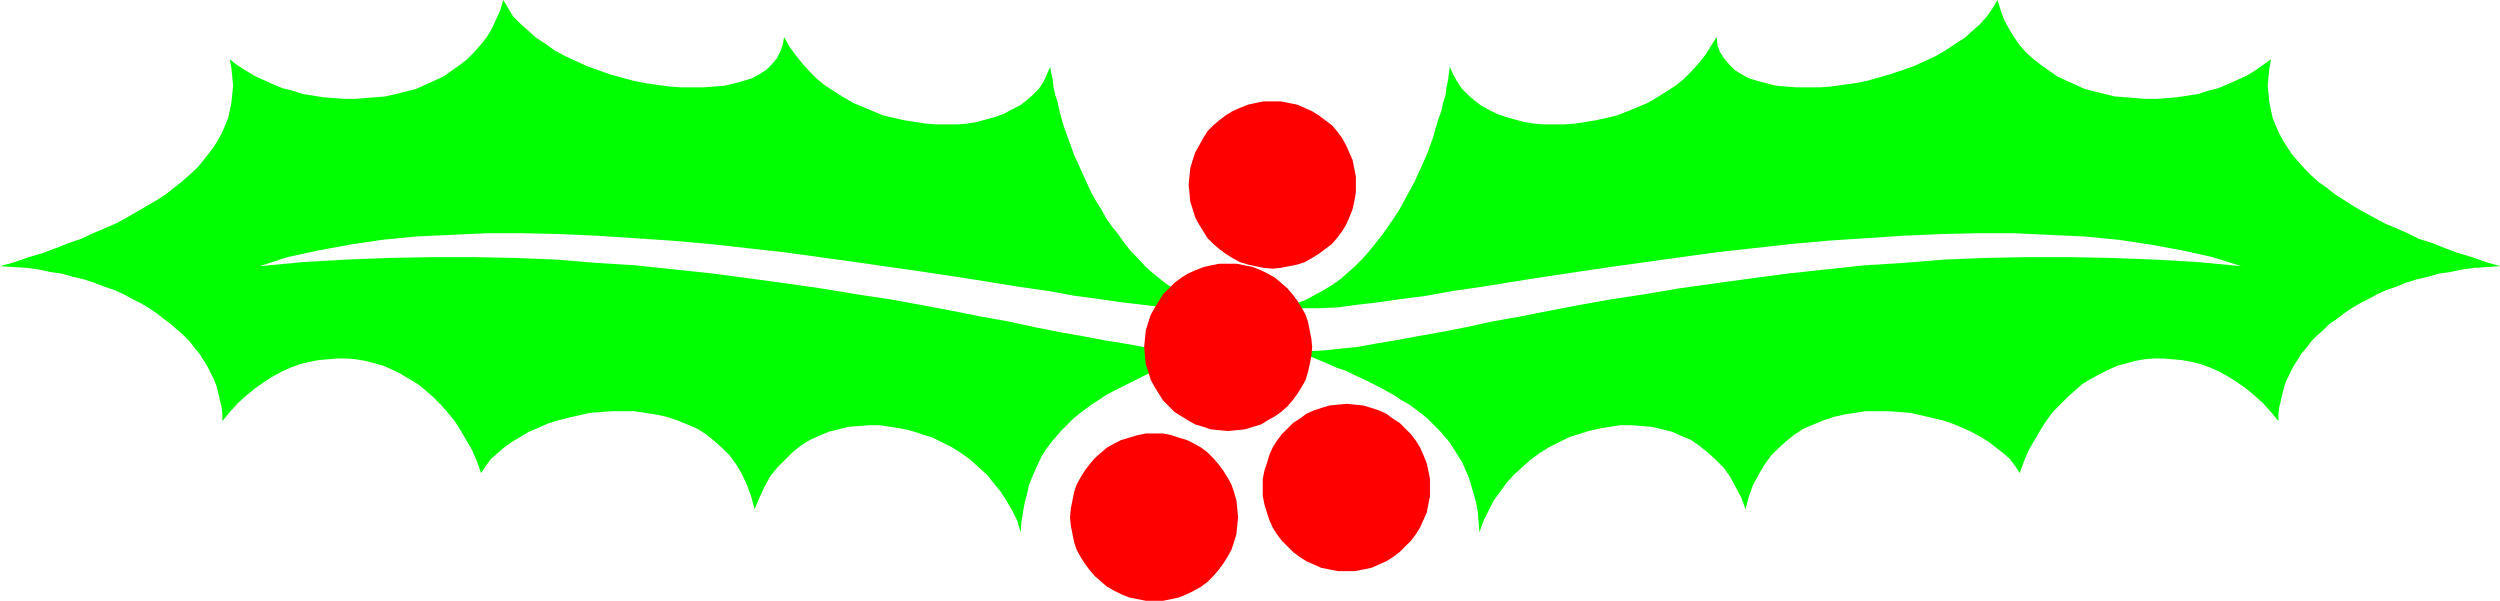 <?xml version="1.0" encoding="UTF-8" standalone="no"?>
<svg
   version="1.0"
   width="129.766mm"
   height="31.184mm"
   id="svg6"
   sodipodi:docname="Holly 26.wmf"
   xmlns:inkscape="http://www.inkscape.org/namespaces/inkscape"
   xmlns:sodipodi="http://sodipodi.sourceforge.net/DTD/sodipodi-0.dtd"
   xmlns="http://www.w3.org/2000/svg"
   xmlns:svg="http://www.w3.org/2000/svg">
  <sodipodi:namedview
     id="namedview6"
     pagecolor="#ffffff"
     bordercolor="#000000"
     borderopacity="0.25"
     inkscape:showpageshadow="2"
     inkscape:pageopacity="0.0"
     inkscape:pagecheckerboard="0"
     inkscape:deskcolor="#d1d1d1"
     inkscape:document-units="mm" />
  <defs
     id="defs1">
    <pattern
       id="WMFhbasepattern"
       patternUnits="userSpaceOnUse"
       width="6"
       height="6"
       x="0"
       y="0" />
  </defs>
  <path
     style="fill:#00ff00;fill-opacity:1;fill-rule:evenodd;stroke:none"
     d="m 252.581,60.143 1.616,0.323 h 2.262 2.586 l 3.394,-0.162 3.555,-0.485 4.202,-0.485 4.525,-0.647 5.01,-0.647 5.333,-0.97 5.656,-0.808 5.979,-0.97 6.141,-0.97 6.464,-0.97 6.626,-0.97 6.949,-0.97 6.949,-0.97 7.11,-0.97 7.272,-0.808 7.272,-0.808 7.272,-0.647 7.434,-0.485 7.272,-0.485 7.434,-0.323 7.11,-0.162 h 7.11 l 6.949,0.323 6.949,0.323 6.626,0.647 6.464,0.97 6.141,1.132 5.818,1.293 5.656,1.778 -8.565,-0.808 -8.403,-0.485 -8.565,-0.323 -8.242,-0.162 h -8.242 l -8.242,0.162 -8.08,0.323 -7.918,0.647 -7.757,0.485 -7.595,0.808 -7.434,0.808 -7.272,0.97 -7.11,0.97 -6.949,0.97 -6.626,1.132 -6.464,0.97 -6.302,1.132 -5.979,1.132 -5.656,1.132 -5.494,0.97 -5.171,1.132 -5.01,0.97 -4.525,0.808 -4.363,0.808 -3.878,0.647 -3.555,0.647 -3.232,0.323 -2.909,0.323 -2.586,0.162 -2.101,-0.162 -1.616,-0.162 -1.293,-0.485 1.939,0.808 1.939,0.808 1.939,0.808 1.939,0.808 1.778,0.808 1.939,0.647 1.616,0.808 1.778,0.808 1.616,0.808 1.616,0.808 1.454,0.808 1.454,0.808 1.454,0.97 1.454,0.808 1.293,0.97 1.293,0.97 1.131,0.97 1.131,1.132 1.131,1.132 0.97,1.132 0.97,1.132 0.808,1.293 0.808,1.293 0.808,1.293 0.646,1.455 0.646,1.455 0.485,1.617 0.485,1.617 0.485,1.778 0.323,1.778 0.162,1.94 0.162,2.102 0.808,-2.263 0.97,-1.94 0.97,-1.94 1.293,-1.778 1.293,-1.778 1.454,-1.617 1.616,-1.455 1.616,-1.455 1.778,-1.293 1.778,-1.132 1.939,-0.97 1.939,-0.97 1.939,-0.647 2.101,-0.647 2.101,-0.485 1.939,-0.323 2.101,-0.323 h 2.101 l 2.101,0.162 1.939,0.162 2.101,0.485 1.939,0.485 1.778,0.808 1.939,0.808 1.616,1.132 1.616,1.293 1.616,1.455 1.454,1.455 1.293,1.778 1.131,2.102 1.131,2.102 0.808,2.263 0.646,-2.425 0.808,-2.263 1.131,-2.102 1.131,-1.94 1.293,-1.778 1.454,-1.455 1.616,-1.455 1.616,-1.293 1.778,-1.132 1.939,-0.808 1.939,-0.808 1.939,-0.647 2.101,-0.485 2.101,-0.323 2.101,-0.323 h 2.262 2.101 l 2.262,0.162 2.101,0.162 2.101,0.485 2.101,0.485 2.101,0.485 1.939,0.647 1.939,0.808 1.778,0.808 1.778,0.97 1.616,0.97 1.454,1.132 1.454,1.132 1.293,1.132 0.97,1.293 0.97,1.455 0.808,-2.263 0.97,-2.263 1.131,-1.94 1.131,-1.94 1.131,-1.778 1.293,-1.778 1.454,-1.455 1.454,-1.455 1.454,-1.293 1.454,-1.293 1.616,-0.97 1.778,-0.97 1.616,-0.808 1.778,-0.808 1.778,-0.485 1.778,-0.485 1.778,-0.323 1.939,-0.162 h 1.778 l 1.778,0.162 1.939,0.162 1.778,0.323 1.939,0.485 1.778,0.647 1.778,0.808 1.778,0.97 1.778,1.132 1.616,1.132 1.778,1.455 1.616,1.455 1.616,1.778 1.454,1.778 v -1.455 l 0.162,-1.293 0.323,-1.293 0.323,-1.455 0.323,-1.293 0.485,-1.293 0.646,-1.293 0.646,-1.293 0.808,-1.293 0.808,-1.293 0.97,-1.132 0.97,-1.293 1.131,-1.132 1.293,-1.132 1.131,-1.132 1.454,-0.97 1.454,-1.132 1.454,-0.97 1.616,-0.97 1.616,-0.808 1.778,-0.97 1.778,-0.808 1.939,-0.647 1.939,-0.808 2.101,-0.647 2.101,-0.485 2.262,-0.647 2.262,-0.323 2.262,-0.485 2.424,-0.323 2.586,-0.162 2.424,-0.162 -2.747,-0.808 -2.747,-0.97 -2.747,-0.808 -2.586,-0.97 -2.424,-0.97 -2.586,-0.808 -2.262,-1.132 -2.262,-0.97 -2.262,-0.97 -2.101,-1.132 -2.101,-1.132 -1.939,-1.132 -1.778,-1.132 -1.778,-1.132 -1.616,-1.293 -1.616,-1.132 -1.454,-1.293 -1.293,-1.293 -1.131,-1.293 -1.293,-1.455 -0.97,-1.455 -0.808,-1.293 -0.808,-1.455 -0.646,-1.455 -0.646,-1.617 -0.323,-1.455 -0.323,-1.617 -0.162,-1.617 -0.162,-1.617 0.162,-1.778 0.162,-1.617 0.323,-1.778 -1.616,1.132 -1.616,1.132 -1.616,0.97 -1.778,0.808 -1.778,0.808 -1.939,0.808 -1.939,0.485 -1.939,0.647 -2.101,0.323 -2.101,0.323 -1.939,0.162 -2.101,0.162 h -2.101 l -2.101,-0.162 -1.939,-0.162 -2.101,-0.162 -1.939,-0.485 -1.939,-0.485 -1.939,-0.485 -1.778,-0.808 -1.778,-0.808 -1.778,-0.808 -1.616,-1.132 -1.616,-1.132 -1.454,-1.132 -1.454,-1.293 -1.293,-1.455 -1.131,-1.617 -0.97,-1.617 -0.97,-1.778 -0.646,-1.778 L 391.88,0 l -0.97,1.617 -1.131,1.617 -1.293,1.455 -1.454,1.293 -1.616,1.455 -1.778,1.132 -1.939,1.293 -1.939,1.132 -2.101,0.97 -2.101,0.97 -2.262,0.808 -2.424,0.808 -2.262,0.647 -2.262,0.647 -2.424,0.485 -2.424,0.323 -2.262,0.323 -2.262,0.162 h -2.262 -2.262 l -2.101,-0.162 -1.939,-0.162 -1.939,-0.485 -1.778,-0.485 -1.616,-0.485 -1.454,-0.808 -1.293,-0.808 -1.131,-1.132 -0.97,-1.132 -0.808,-1.293 -0.485,-1.293 -0.162,-1.617 -1.131,1.778 -1.131,1.778 -1.293,1.617 -1.454,1.617 -1.454,1.455 -1.616,1.293 -1.778,1.132 -1.778,1.132 -1.939,1.132 -1.939,0.808 -1.939,0.808 -2.101,0.808 -1.939,0.485 -2.262,0.485 -1.939,0.323 -2.101,0.323 -2.101,0.162 h -2.101 -1.939 l -1.939,-0.162 -1.939,-0.323 -1.778,-0.485 -1.778,-0.485 -1.778,-0.647 -1.616,-0.808 -1.454,-0.808 -1.293,-0.97 -1.293,-1.132 -1.131,-1.132 -0.97,-1.455 -0.808,-1.455 -0.646,-1.455 -0.162,1.132 -0.162,1.455 -0.323,1.455 -0.162,1.455 -0.485,1.455 -0.323,1.617 -0.646,1.778 -0.485,1.617 -0.485,1.778 -0.646,1.778 -0.646,1.778 -0.808,1.778 -0.808,1.778 -0.808,1.778 -0.97,1.778 -0.97,1.778 -0.97,1.778 -1.131,1.778 -1.131,1.617 -1.131,1.617 -1.293,1.617 -1.293,1.617 -1.293,1.455 -1.454,1.455 -1.454,1.293 -1.454,1.293 -1.616,1.132 -1.616,0.97 -1.778,0.97 -1.778,0.97 -1.778,0.647 z"
     id="path1" />
  <path
     style="fill:#00ff00;fill-opacity:1;fill-rule:evenodd;stroke:none"
     d="m 238.037,60.143 -1.616,0.323 h -2.262 -2.747 l -3.232,-0.162 -3.717,-0.485 -4.202,-0.485 -4.525,-0.647 -4.848,-0.647 -5.333,-0.97 -5.656,-0.808 -5.979,-0.97 -6.141,-0.97 -6.464,-0.97 -6.787,-0.97 -6.787,-0.97 -6.949,-0.97 -7.11,-0.97 -7.272,-0.808 -7.272,-0.808 -7.434,-0.647 -7.272,-0.485 -7.434,-0.485 -7.272,-0.323 -7.11,-0.162 h -7.11 l -7.11,0.323 -6.787,0.323 -6.626,0.647 -6.464,0.97 -6.141,1.132 -5.979,1.293 -5.494,1.778 8.565,-0.808 8.403,-0.485 8.403,-0.323 8.403,-0.162 h 8.242 l 8.08,0.162 8.08,0.323 7.918,0.647 7.757,0.485 7.595,0.808 7.595,0.808 7.272,0.97 7.11,0.97 6.787,0.97 6.787,1.132 6.464,0.97 6.302,1.132 5.979,1.132 5.656,1.132 5.494,0.97 5.171,1.132 4.848,0.97 4.686,0.808 4.202,0.808 4.04,0.647 3.555,0.647 3.232,0.323 2.909,0.323 2.424,0.162 2.101,-0.162 1.778,-0.162 1.293,-0.485 -2.101,0.808 -1.939,0.808 -1.939,0.808 -1.778,0.808 -1.939,0.808 -1.778,0.647 -1.778,0.808 -1.616,0.808 -1.616,0.808 -1.616,0.808 -1.616,0.808 -1.454,0.808 -1.454,0.97 -1.293,0.808 -1.293,0.97 -1.293,0.97 -1.131,0.97 -1.131,1.132 -1.131,1.132 -0.97,1.132 -0.97,1.132 -0.97,1.293 -0.808,1.293 -0.646,1.293 -0.646,1.455 -0.646,1.455 -0.646,1.617 -0.323,1.617 -0.485,1.778 -0.323,1.778 -0.323,1.94 -0.162,2.102 -0.646,-2.263 -0.97,-1.94 -1.131,-1.94 -1.131,-1.778 -1.454,-1.778 -1.293,-1.617 -1.616,-1.455 -1.616,-1.455 -1.778,-1.293 -1.778,-1.132 -1.939,-0.97 -1.939,-0.97 -2.101,-0.647 -1.939,-0.647 -2.101,-0.485 -2.101,-0.323 -2.101,-0.323 h -1.939 l -2.101,0.162 -2.101,0.162 -1.939,0.485 -1.939,0.485 -1.939,0.808 -1.778,0.808 -1.778,1.132 -1.616,1.293 -1.454,1.455 -1.454,1.455 -1.454,1.778 -1.131,2.102 -0.97,2.102 -0.97,2.263 -0.646,-2.425 -0.808,-2.263 -0.97,-2.102 -1.131,-1.94 -1.293,-1.778 -1.454,-1.455 -1.616,-1.455 -1.616,-1.293 -1.778,-1.132 -1.939,-0.808 -1.939,-0.808 -1.939,-0.647 -2.262,-0.485 -2.101,-0.323 -2.101,-0.323 h -2.101 -2.262 l -2.101,0.162 -2.262,0.162 -2.101,0.485 -2.101,0.485 -1.939,0.485 -2.101,0.647 -1.778,0.808 -1.939,0.808 -1.616,0.97 -1.616,0.97 -1.616,1.132 -1.293,1.132 -1.293,1.132 -0.97,1.293 -0.97,1.455 -0.808,-2.263 -0.97,-2.263 -1.131,-1.94 -1.131,-1.94 -1.131,-1.778 -1.454,-1.778 -1.293,-1.455 -1.454,-1.455 -1.454,-1.293 -1.616,-1.293 -1.616,-0.97 -1.616,-0.97 -1.616,-0.808 -1.778,-0.808 -1.778,-0.485 -1.778,-0.485 -1.939,-0.323 -1.778,-0.162 h -1.778 l -1.939,0.162 -1.778,0.162 -1.778,0.323 -1.939,0.485 -1.778,0.647 -1.778,0.808 -1.778,0.97 -1.778,1.132 -1.616,1.132 -1.778,1.455 -1.616,1.455 -1.616,1.778 -1.454,1.778 v -1.455 l -0.162,-1.293 -0.323,-1.293 -0.323,-1.455 -0.323,-1.293 -0.485,-1.293 -0.646,-1.293 L 40.723,71.946 39.915,70.652 39.107,69.359 38.138,68.227 37.168,66.934 36.037,65.802 34.744,64.67 33.451,63.538 32.158,62.568 30.704,61.437 29.25,60.467 27.634,59.497 26.018,58.688 24.24,57.718 22.462,56.91 20.523,56.263 18.422,55.455 16.483,54.808 14.382,54.323 12.12,53.676 9.858,53.353 7.595,52.868 5.171,52.545 2.586,52.383 0,52.221 l 2.909,-0.808 2.747,-0.97 2.747,-0.808 2.586,-0.97 2.424,-0.97 2.424,-0.808 2.424,-1.132 2.262,-0.97 2.262,-0.97 2.101,-1.132 1.939,-1.132 1.939,-1.132 1.939,-1.132 1.778,-1.132 1.616,-1.293 1.454,-1.132 1.454,-1.293 1.454,-1.293 1.131,-1.293 1.131,-1.455 1.131,-1.455 0.808,-1.293 0.808,-1.455 0.646,-1.455 0.646,-1.617 0.323,-1.455 0.323,-1.617 0.162,-1.617 0.162,-1.617 -0.162,-1.778 -0.162,-1.617 -0.323,-1.778 1.454,1.132 1.778,1.132 1.616,0.97 1.778,0.808 1.778,0.808 1.939,0.808 1.939,0.485 1.939,0.647 2.101,0.323 1.939,0.323 2.101,0.162 2.101,0.162 h 2.101 l 1.939,-0.162 2.101,-0.162 1.939,-0.162 2.101,-0.485 1.939,-0.485 1.939,-0.485 1.778,-0.808 1.778,-0.808 1.778,-0.808 1.616,-1.132 1.616,-1.132 1.454,-1.132 1.293,-1.293 L 94.213,8.892 95.505,7.275 96.475,5.659 97.283,3.88 98.091,2.102 98.737,0 l 0.97,1.617 0.97,1.617 1.454,1.455 1.454,1.293 1.616,1.455 1.778,1.132 1.778,1.293 2.101,1.132 2.101,0.97 2.101,0.97 2.262,0.808 2.262,0.808 2.262,0.647 2.424,0.647 2.424,0.485 2.262,0.323 2.424,0.323 2.262,0.162 h 2.262 2.101 l 2.101,-0.162 2.101,-0.162 1.939,-0.485 1.778,-0.485 1.616,-0.485 1.454,-0.808 1.293,-0.808 1.131,-1.132 0.97,-1.132 0.646,-1.293 0.485,-1.293 0.323,-1.617 0.97,1.778 1.293,1.778 1.293,1.617 1.454,1.617 1.454,1.455 1.616,1.293 1.778,1.132 1.778,1.132 1.939,1.132 1.939,0.808 1.939,0.808 1.939,0.808 2.101,0.485 2.101,0.485 2.101,0.323 2.101,0.323 2.101,0.162 h 1.939 2.101 l 1.939,-0.162 1.939,-0.323 1.778,-0.485 1.778,-0.485 1.778,-0.647 1.454,-0.808 1.616,-0.808 1.293,-0.97 1.293,-1.132 1.131,-1.132 0.97,-1.455 0.646,-1.455 0.646,-1.455 0.162,1.132 0.323,1.455 0.162,1.455 0.323,1.455 0.485,1.455 0.323,1.617 0.485,1.778 0.485,1.617 0.646,1.778 0.646,1.778 0.646,1.778 0.808,1.778 0.808,1.778 0.808,1.778 0.808,1.778 0.97,1.778 1.131,1.778 0.97,1.778 1.131,1.617 1.293,1.617 1.131,1.617 1.293,1.617 1.454,1.455 1.293,1.455 1.454,1.293 1.616,1.293 1.454,1.132 1.778,0.97 1.616,0.97 1.778,0.97 1.778,0.647 z"
     id="path2" />
  <path
     style="fill:#ff0000;fill-opacity:1;fill-rule:evenodd;stroke:none"
     d="m 249.672,52.706 1.616,-0.162 1.616,-0.323 1.616,-0.323 1.454,-0.485 1.454,-0.808 1.293,-0.808 1.293,-0.97 1.293,-0.97 0.97,-1.132 0.97,-1.293 0.808,-1.293 0.646,-1.455 0.646,-1.617 0.323,-1.455 0.323,-1.778 v -1.617 -1.617 l -0.323,-1.617 -0.323,-1.617 -0.646,-1.455 -0.646,-1.455 -0.808,-1.455 -0.97,-1.293 -0.97,-1.132 -1.293,-0.97 -1.293,-0.97 -1.293,-0.808 -1.454,-0.647 -1.454,-0.647 -1.616,-0.323 -1.616,-0.323 h -1.616 -1.778 l -1.616,0.323 -1.454,0.323 -1.616,0.647 -1.454,0.647 -1.293,0.808 -1.293,0.97 -1.131,0.97 -1.131,1.132 -0.808,1.293 -0.808,1.455 -0.808,1.455 -0.485,1.455 -0.485,1.617 -0.162,1.617 -0.162,1.617 0.162,1.617 0.162,1.778 0.485,1.455 0.485,1.617 0.808,1.455 0.808,1.293 0.808,1.293 1.131,1.132 1.131,0.97 1.293,0.97 1.293,0.808 1.454,0.808 1.616,0.485 1.454,0.323 1.616,0.323 z"
     id="path3" />
  <path
     style="fill:#ff0000;fill-opacity:1;fill-rule:evenodd;stroke:none"
     d="m 264.216,112.041 h 1.616 l 1.616,-0.323 1.616,-0.323 1.454,-0.647 1.454,-0.647 1.293,-0.808 1.293,-0.97 1.131,-1.132 1.131,-1.132 0.97,-1.293 0.808,-1.293 0.646,-1.455 0.646,-1.455 0.323,-1.617 0.323,-1.617 v -1.617 -1.778 l -0.323,-1.617 -0.323,-1.455 -0.646,-1.617 -0.646,-1.455 -0.808,-1.293 -0.97,-1.293 -1.131,-1.132 -1.131,-1.132 -1.293,-0.808 -1.293,-0.97 -1.454,-0.647 -1.454,-0.485 -1.616,-0.485 -1.616,-0.162 -1.616,-0.162 -1.778,0.162 -1.616,0.162 -1.616,0.485 -1.454,0.485 -1.454,0.647 -1.293,0.97 -1.293,0.808 -1.131,1.132 -1.131,1.132 -0.97,1.293 -0.808,1.293 -0.646,1.455 -0.485,1.617 -0.485,1.455 -0.323,1.617 v 1.778 1.617 l 0.323,1.617 0.485,1.617 0.485,1.455 0.646,1.455 0.808,1.293 0.97,1.293 1.131,1.132 1.131,1.132 1.293,0.97 1.293,0.808 1.454,0.647 1.454,0.647 1.616,0.323 1.616,0.323 z"
     id="path4" />
  <path
     style="fill:#ff0000;fill-opacity:1;fill-rule:evenodd;stroke:none"
     d="m 240.945,84.556 1.616,-0.162 1.616,-0.162 1.616,-0.485 1.616,-0.485 1.293,-0.808 1.454,-0.808 1.131,-0.808 1.293,-1.132 0.97,-1.132 0.97,-1.293 0.808,-1.293 0.808,-1.455 0.485,-1.617 0.323,-1.455 0.323,-1.617 0.162,-1.778 -0.162,-1.617 -0.323,-1.617 -0.323,-1.617 -0.485,-1.455 -0.808,-1.455 -0.808,-1.293 -0.97,-1.293 -0.97,-1.132 -1.293,-1.132 -1.131,-0.97 -1.454,-0.808 -1.293,-0.647 -1.616,-0.647 -1.616,-0.323 -1.616,-0.323 h -1.616 -1.778 l -1.616,0.323 -1.454,0.323 -1.616,0.647 -1.454,0.647 -1.293,0.808 -1.293,0.97 -1.131,1.132 -1.131,1.132 -0.808,1.293 -0.808,1.293 -0.808,1.455 -0.485,1.455 -0.485,1.617 -0.162,1.617 -0.162,1.617 0.162,1.778 0.162,1.617 0.485,1.455 0.485,1.617 0.808,1.455 0.808,1.293 0.808,1.293 1.131,1.132 1.131,1.132 1.293,0.808 1.293,0.808 1.454,0.808 1.616,0.485 1.454,0.485 1.616,0.162 z"
     id="path5" />
  <path
     style="fill:#ff0000;fill-opacity:1;fill-rule:evenodd;stroke:none"
     d="m 226.401,117.861 h 1.778 l 1.616,-0.323 1.454,-0.323 1.616,-0.647 1.293,-0.647 1.454,-0.808 1.293,-0.97 1.131,-1.132 0.97,-1.132 0.97,-1.293 0.808,-1.293 0.808,-1.455 0.485,-1.455 0.485,-1.617 0.162,-1.617 0.162,-1.617 -0.162,-1.778 -0.162,-1.617 -0.485,-1.617 -0.485,-1.455 -0.808,-1.455 -0.808,-1.293 -0.97,-1.293 -0.97,-1.132 -1.131,-1.132 -1.293,-0.97 -1.454,-0.808 -1.293,-0.647 -1.616,-0.485 -1.454,-0.485 -1.616,-0.323 h -1.778 -1.616 l -1.616,0.323 -1.616,0.485 -1.616,0.485 -1.293,0.647 -1.454,0.808 -1.131,0.97 -1.293,1.132 -0.97,1.132 -0.97,1.293 -0.808,1.293 -0.808,1.455 -0.485,1.455 -0.323,1.617 -0.323,1.617 -0.162,1.778 0.162,1.617 0.323,1.617 0.323,1.617 0.485,1.455 0.808,1.455 0.808,1.293 0.97,1.293 0.97,1.132 1.293,1.132 1.131,0.97 1.454,0.808 1.293,0.647 1.616,0.647 1.616,0.323 1.616,0.323 z"
     id="path6" />
</svg>
